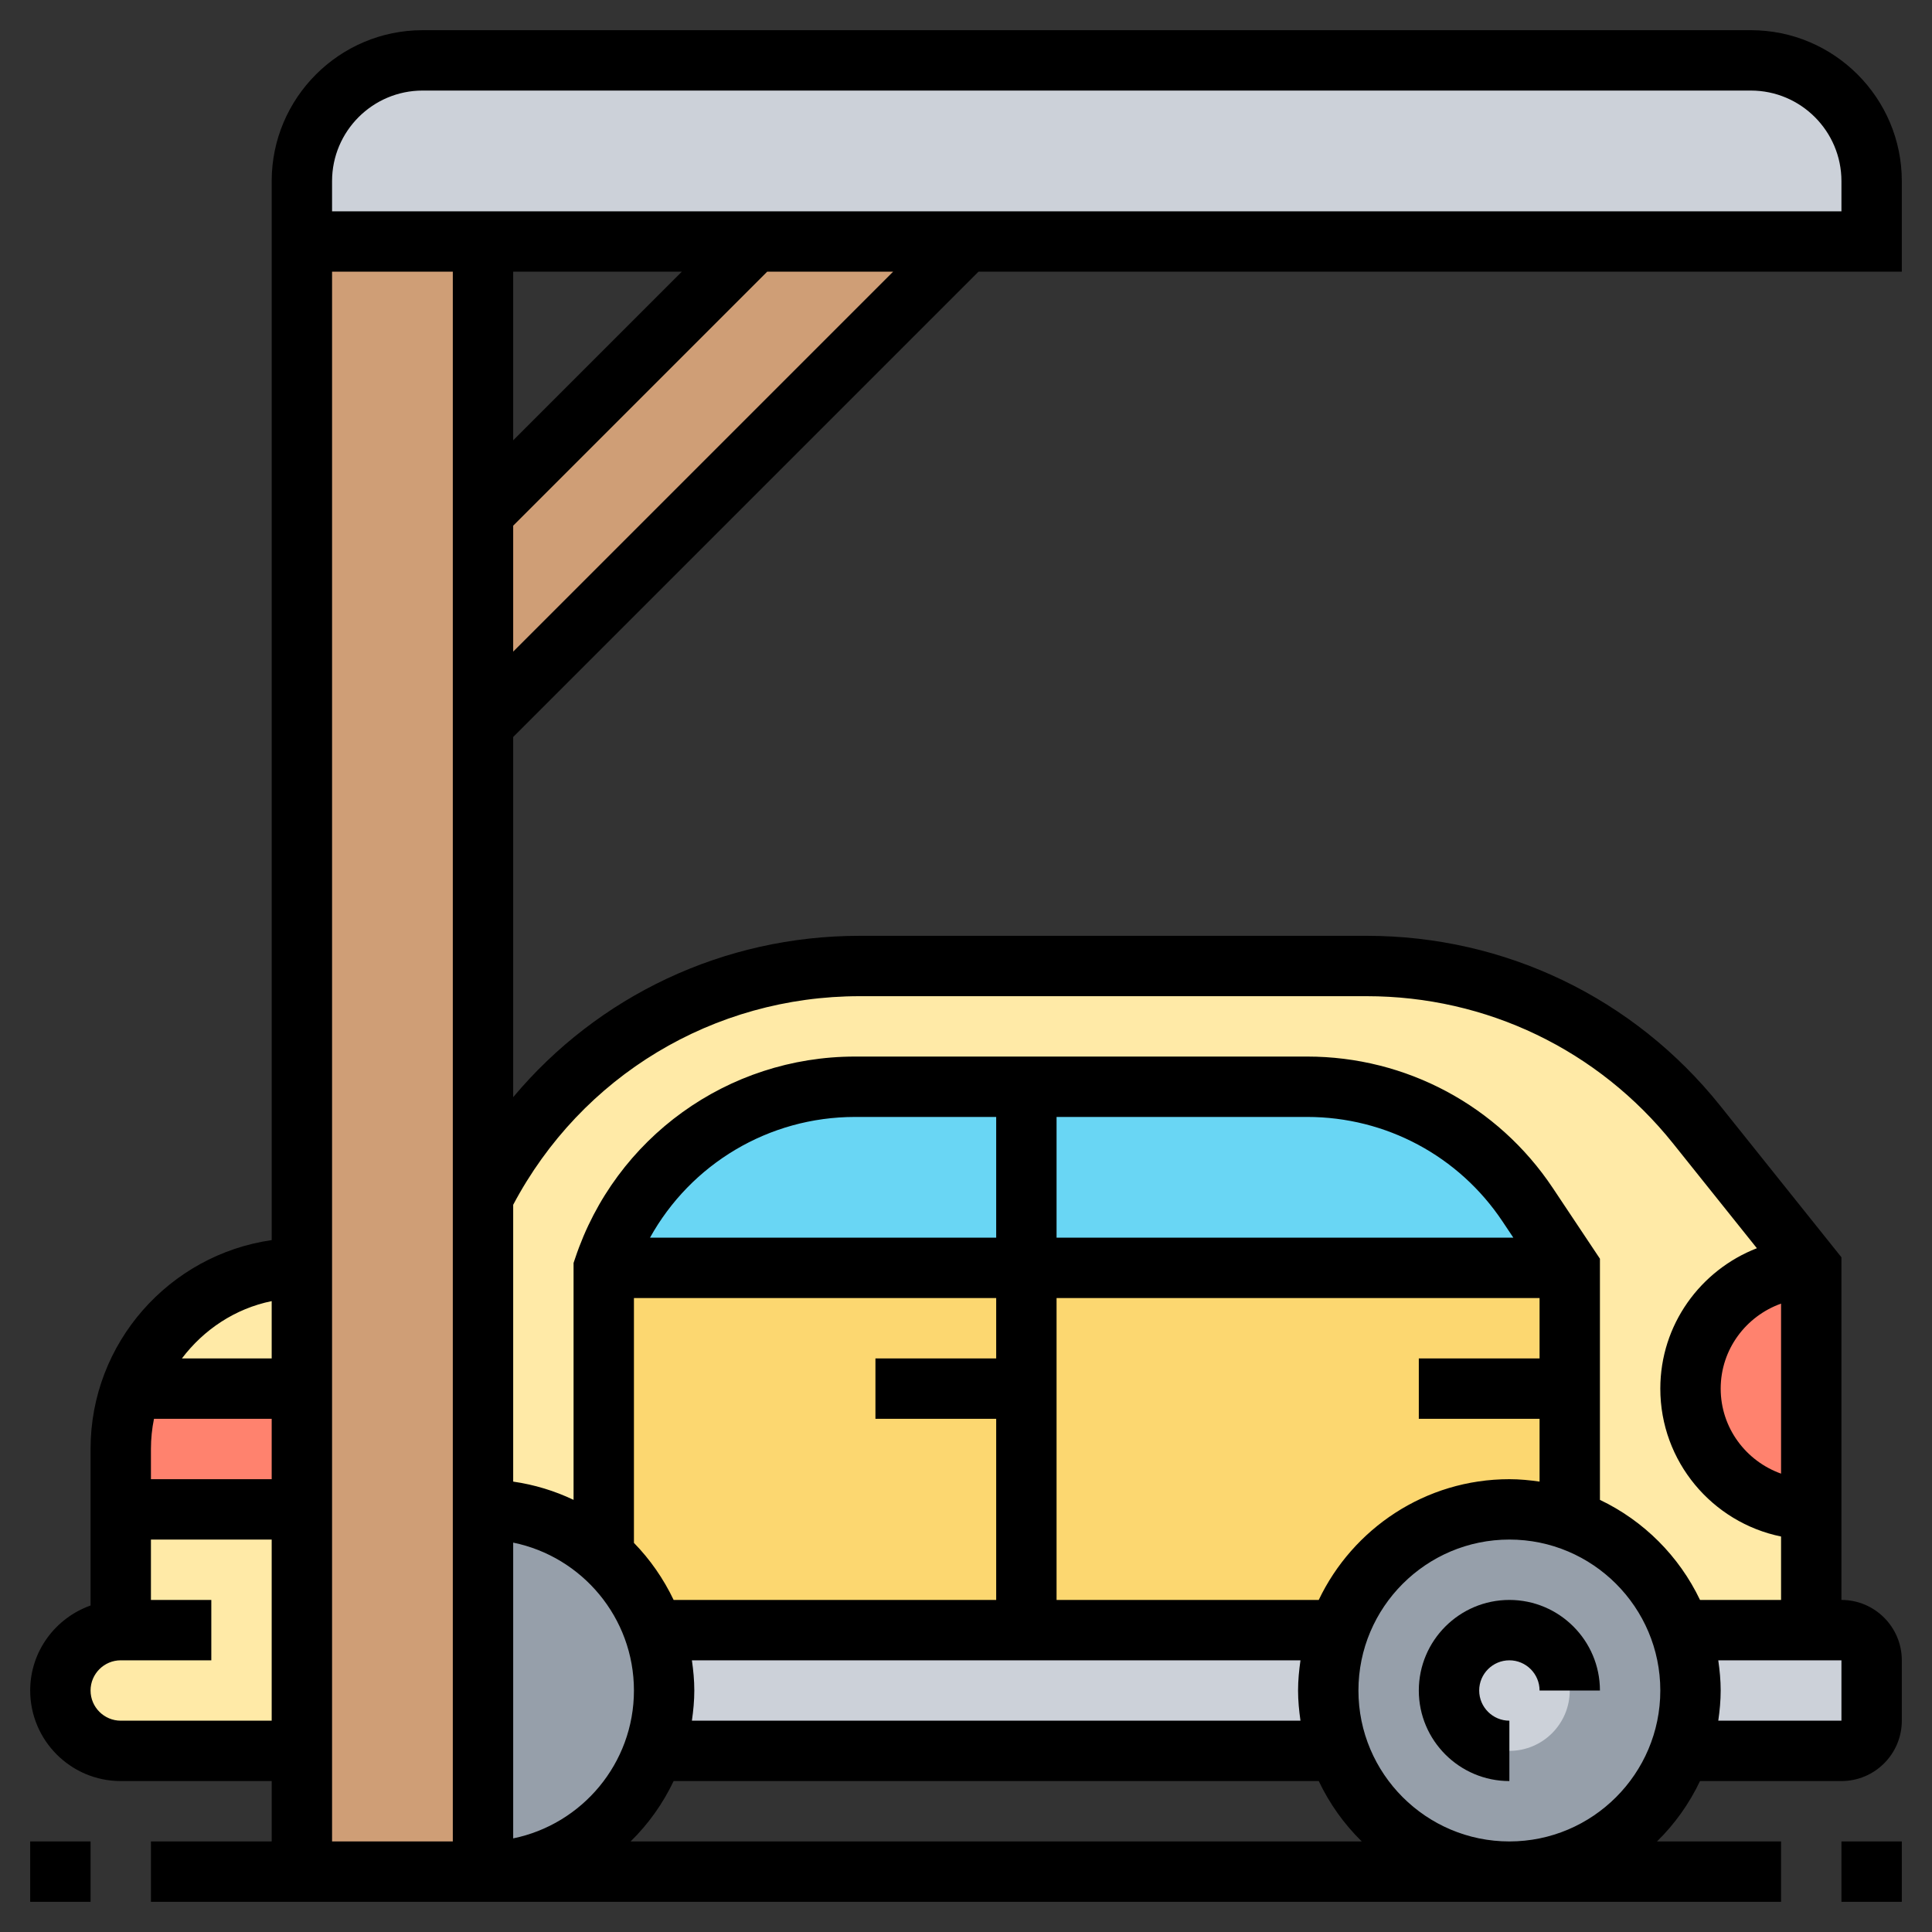 <svg id="Layer_5" enable-background="new 0 0 64 64" height="512" viewBox="0 0 64 64" width="512" xmlns="http://www.w3.org/2000/svg"><rect x="0" y="0" width="64" height="64" fill="#333333" stroke="none"/><g><g><g><path d="m32 8-16 16v-7l9-9z" fill="#cf9e76"/></g><g><path d="m16 50v12h-6v-4-8-4-4-34h6v9 7 15.65z" fill="#cf9e76"/></g><g><path d="m62 6v2h-30-7-9-6v-2c0-2.21 1.79-4 4-4h44c2.21 0 4 1.79 4 4z" fill="#ccd1d9"/></g><g><path d="m44 56c0 .7.12 1.37.34 2h-22.68c.22-.63.34-1.3.34-2s-.12-1.37-.34-2h12.34 10.34c-.22.63-.34 1.3-.34 2z" fill="#ccd1d9"/></g><g><path d="m56 56c0-.7-.12-1.37-.34-2h4.34 1c.55 0 1 .45 1 1v2c0 .55-.45 1-1 1h-5.34c.22-.63.34-1.3.34-2z" fill="#ccd1d9"/></g><g><path d="m10 50v8h-6c-.55 0-1.05-.22-1.41-.59-.37-.36-.59-.86-.59-1.41 0-1.1.9-2 2-2v-4z" fill="#ffeaa7"/></g><g><path d="m10 42v4h-5.65c.81-2.33 3.04-4 5.65-4z" fill="#ffeaa7"/></g><g><path d="m60 50v4h-4.34c-.6-1.7-1.96-3.06-3.66-3.66v-4.34-4l-1.4-2.09c-1.62-2.44-4.36-3.91-7.3-3.91h-9.3-5.68c-3.77 0-7.13 2.42-8.32 6v9.53c-1.06-.95-2.46-1.53-4-1.53v-10.35c2.37-4.66 7.18-7.65 12.48-7.65h16.79c4.25 0 8.28 1.93 10.93 5.25l3.8 4.75c-2.21 0-4 1.79-4 4 0 1.1.45 2.1 1.17 2.83.73.72 1.73 1.17 2.83 1.17z" fill="#ffeaa7"/></g><g><path d="m34 46v8h-12.34c-.34-.95-.92-1.8-1.66-2.47v-9.53h14z" fill="#fcd770"/></g><g><path d="m52 46v4.34c-.63-.22-1.3-.34-2-.34-2.61 0-4.84 1.67-5.66 4h-10.34v-8-4h18z" fill="#fcd770"/></g><g><path d="m50.6 39.91 1.4 2.09h-18v-6h9.3c2.94 0 5.68 1.47 7.3 3.91z" fill="#69d6f4"/></g><g><path d="m34 36v6h-14c1.19-3.58 4.55-6 8.32-6z" fill="#69d6f4"/></g><g><path d="m10 46v4h-6v-2c0-.7.12-1.37.35-2z" fill="#ff826e"/></g><g><path d="m60 42v8c-1.1 0-2.1-.45-2.83-1.17-.72-.73-1.17-1.73-1.17-2.83 0-2.21 1.79-4 4-4z" fill="#ff826e"/></g><g><path d="m21.66 54c.22.63.34 1.3.34 2s-.12 1.37-.34 2c-.82 2.33-3.05 4-5.66 4v-12c1.54 0 2.94.58 4 1.53.74.67 1.32 1.52 1.66 2.47z" fill="#969faa"/></g><g><path d="m55.66 54c.22.63.34 1.3.34 2s-.12 1.37-.34 2c-.82 2.33-3.05 4-5.66 4s-4.84-1.67-5.66-4c-.22-.63-.34-1.3-.34-2s.12-1.37.34-2c.82-2.33 3.05-4 5.66-4 .7 0 1.37.12 2 .34 1.7.6 3.06 1.96 3.66 3.66z" fill="#969faa"/></g><g><circle cx="50" cy="56" fill="#ccd1d9" r="2"/></g></g><g><path d="m61 61h2v2h-2z"/><path d="m1 61h2v2h-2z"/><path d="m50 53c-1.654 0-3 1.346-3 3s1.346 3 3 3v-2c-.551 0-1-.449-1-1s.449-1 1-1 1 .449 1 1h2c0-1.654-1.346-3-3-3z"/><path d="m32.414 9h30.586v-3c0-2.757-2.243-5-5-5h-44c-2.757 0-5 2.243-5 5v35.08c-3.387.488-6 3.401-6 6.92v5.184c-1.161.414-2 1.514-2 2.816 0 1.654 1.346 3 3 3h5v2h-4v2h54v-2h-4.11c.587-.574 1.068-1.251 1.425-2h4.685c1.103 0 2-.897 2-2v-2c0-1.103-.897-2-2-2v-11.351l-4.016-5.02c-2.862-3.577-7.131-5.629-11.713-5.629h-16.792c-4.512 0-8.67 1.99-11.479 5.345v-11.931zm-15.414 12.586v-4.172l8.414-8.414h4.172zm0-7v-5.586h5.586zm-3-11.586h44c1.654 0 3 1.346 3 3v1h-45-1-4v-1c0-1.654 1.346-3 3-3zm-5 46h-4v-1c0-.342.035-.677.101-1h3.899zm0-5.899v1.899h-2.974c.721-.953 1.761-1.652 2.974-1.899zm-5 13.899c-.551 0-1-.449-1-1s.449-1 1-1h3v-2h-2v-2h4v6zm7-48h4v52h-4zm39 40c-2.785 0-5.189 1.639-6.315 4h-8.685v-10h16v2h-4v2h4v2.08c-.328-.047-.66-.08-1-.08zm-6.92 8h-20.16c.047-.328.08-.66.08-1s-.033-.672-.08-1h20.16c-.047.328-.08.66-.08 1s.033.672.08 1zm-10.08-14v2h-4v2h4v6h-10.685c-.335-.701-.778-1.34-1.315-1.89v-8.11zm2-2v-4h8.304c2.605 0 5.024 1.294 6.469 3.462l.359.538zm-2 0h-11.468c1.352-2.438 3.929-4 6.793-4h4.675zm-12 15c0 2.414-1.721 4.434-4 4.899v-9.798c2.279.465 4 2.485 4 4.899zm-.11 5c.587-.574 1.068-1.251 1.425-2h21.37c.357.749.839 1.426 1.425 2zm29.11 0c-2.757 0-5-2.243-5-5s2.243-5 5-5 5 2.243 5 5-2.243 5-5 5zm11-4h-4.08c.047-.328.08-.66.08-1s-.033-.672-.08-1h4.08zm-2-8.184c-1.161-.414-2-1.514-2-2.816s.839-2.402 2-2.816zm-30.521-15.816h16.793c3.971 0 7.67 1.778 10.151 4.879l2.776 3.47c-1.867.726-3.199 2.531-3.199 4.651 0 2.414 1.721 4.434 4 4.899v2.101h-2.685c-.692-1.45-1.865-2.623-3.315-3.315v-7.988l-1.563-2.345c-1.817-2.725-4.857-4.352-8.133-4.352h-14.979c-4.214 0-7.941 2.686-9.273 6.684l-.052.154v7.847c-.622-.297-1.294-.503-2-.605v-9.17c2.26-4.266 6.634-6.91 11.479-6.91z"/></g></g></svg>